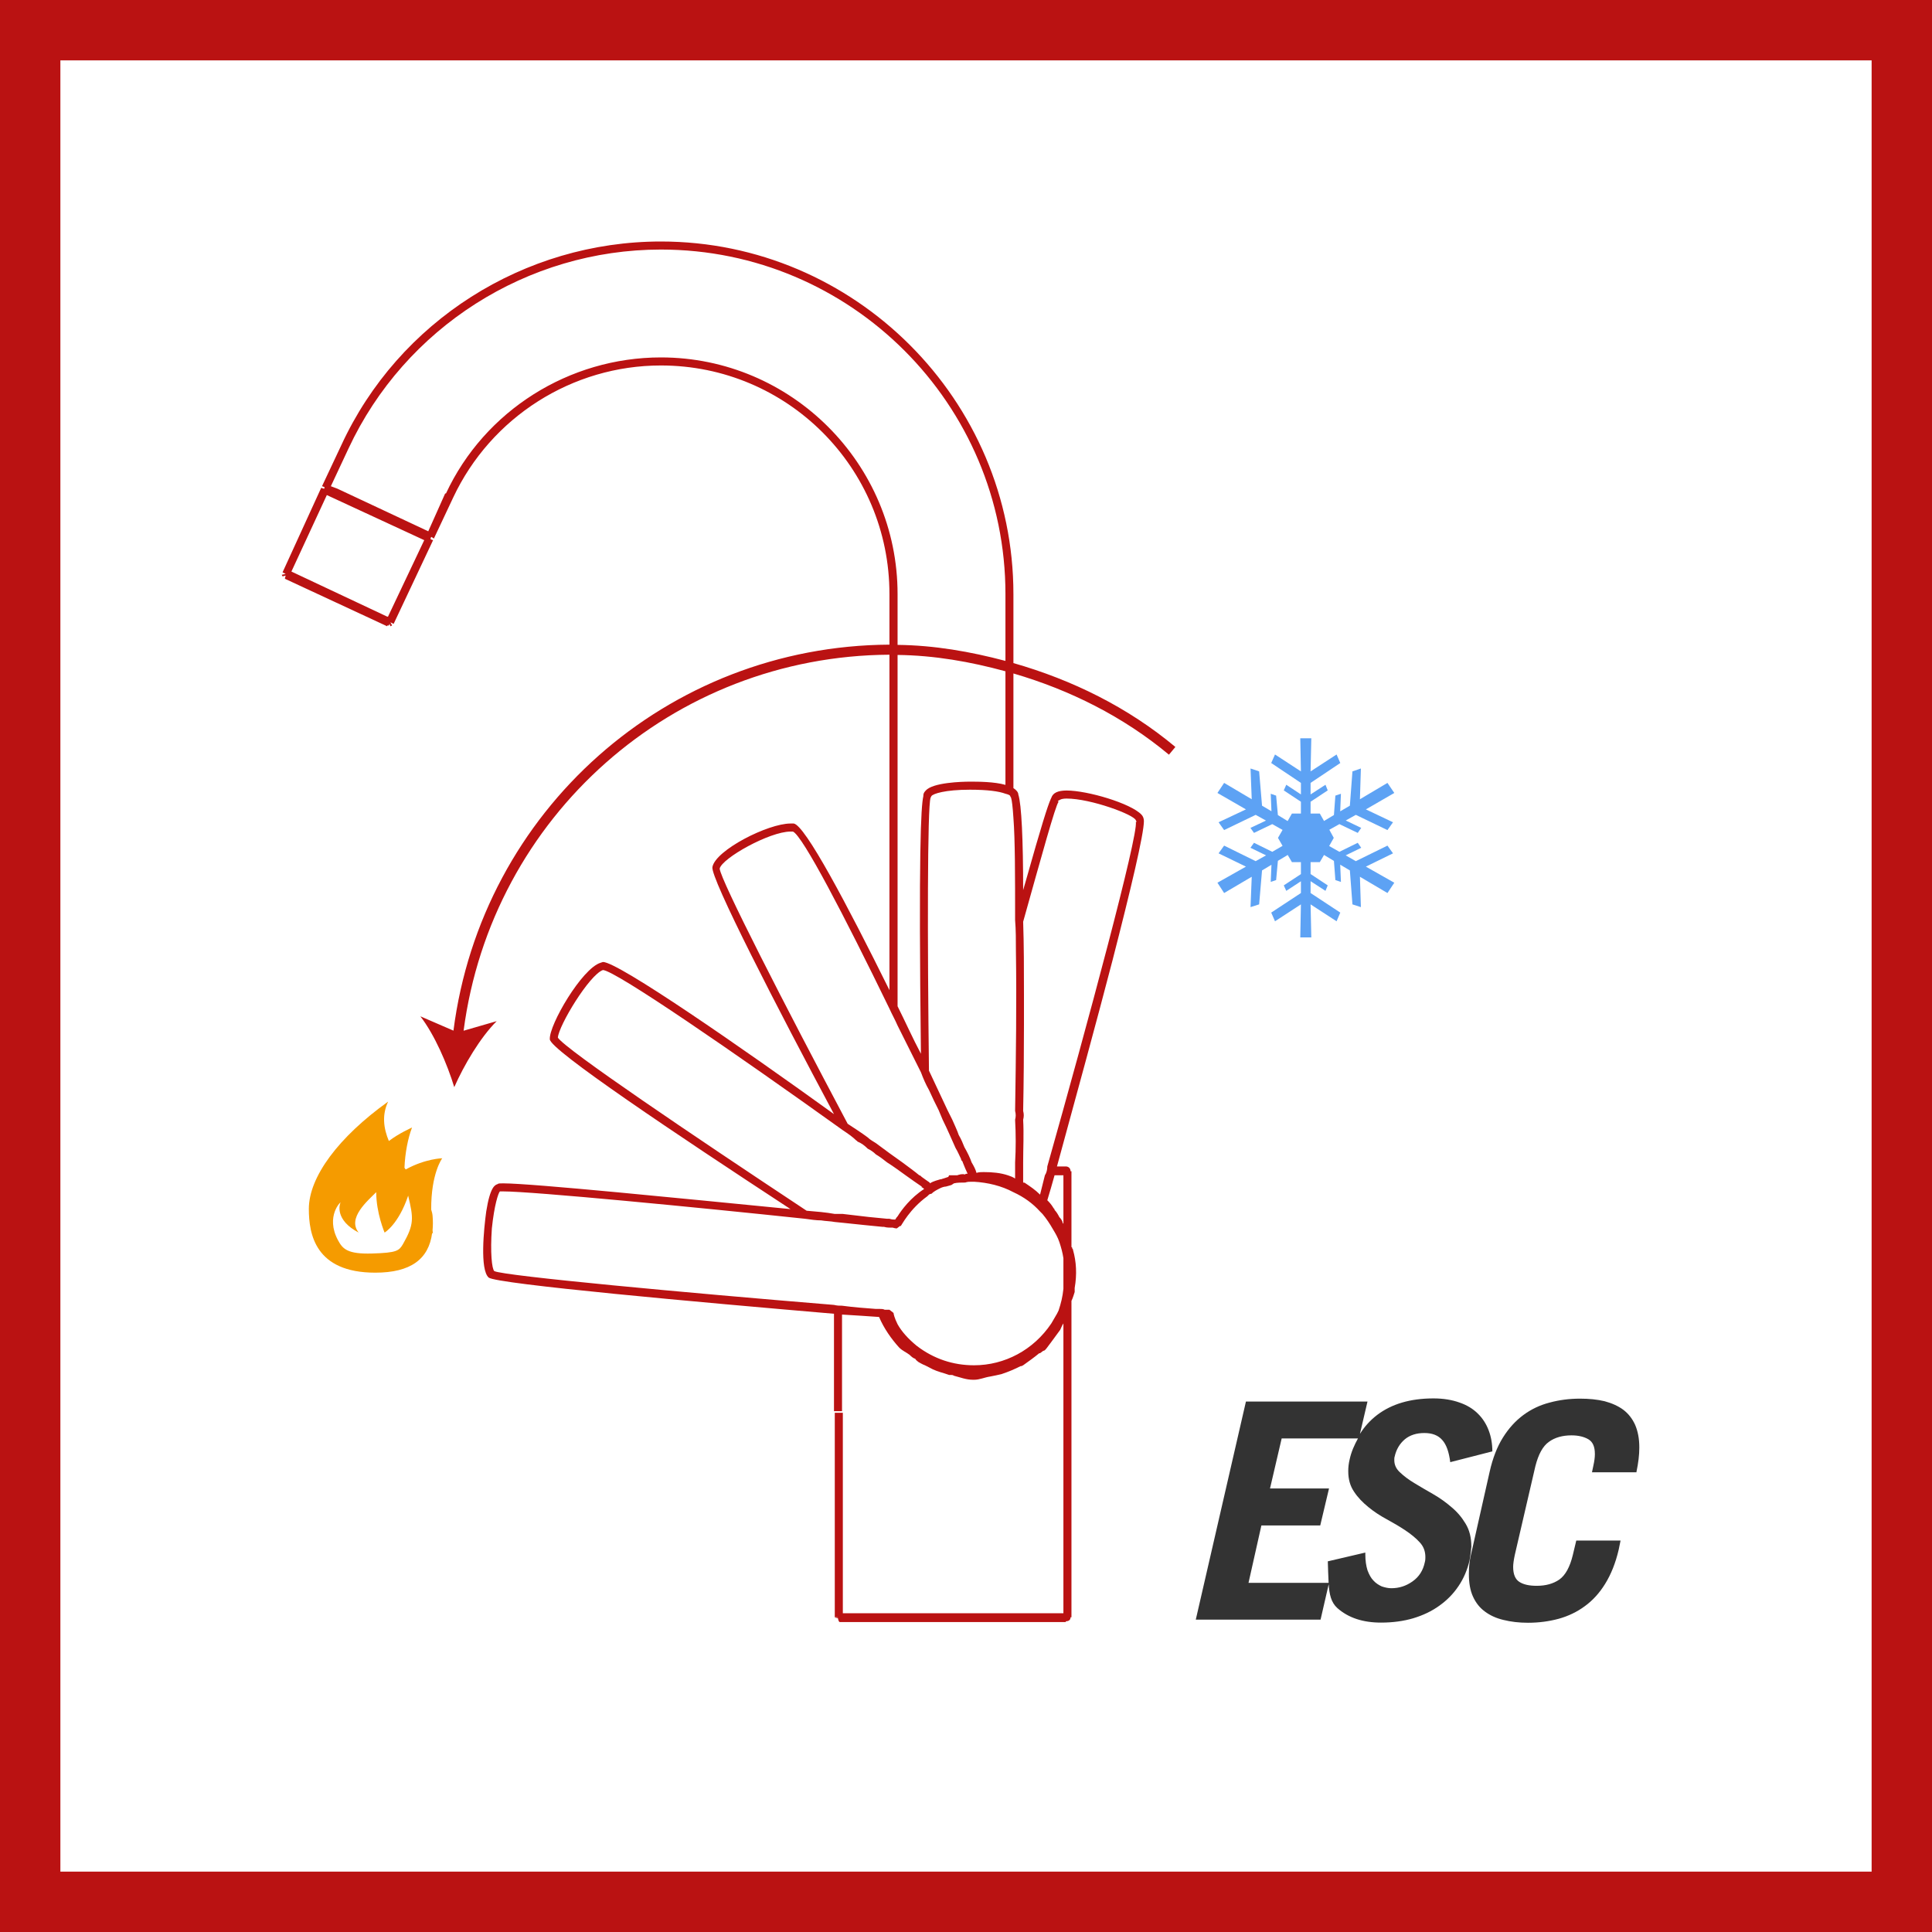 <svg width="48" height="48" viewBox="0 0 48 48" fill="none" xmlns="http://www.w3.org/2000/svg">
<rect x="0" y="0" width="48" height="48" fill="#808080" stroke="none"/>
<path d="M0.5 0.5H47.5V47.5H0.5V0.5Z" stroke-width="2" fill="white" stroke="#BA1212"/>
<path fill-rule="evenodd" clip-rule="evenodd" d="M39.256 34.749C39.48 34.749 39.682 34.769 39.866 34.813C40.044 34.861 40.2 34.929 40.33 35.025C40.456 35.121 40.554 35.245 40.624 35.399C40.692 35.557 40.728 35.741 40.728 35.955V35.971C40.728 36.149 40.704 36.347 40.658 36.565V36.579H39.552L39.584 36.427C39.612 36.303 39.624 36.207 39.624 36.135V36.121C39.624 35.945 39.574 35.825 39.464 35.759C39.358 35.697 39.218 35.661 39.042 35.661C38.818 35.661 38.63 35.715 38.484 35.821C38.332 35.927 38.222 36.129 38.146 36.427L37.634 38.635C37.608 38.759 37.594 38.859 37.594 38.927C37.594 39.113 37.646 39.237 37.75 39.303C37.854 39.369 37.998 39.399 38.178 39.399C38.402 39.399 38.588 39.349 38.742 39.243C38.892 39.135 39.004 38.933 39.076 38.635L39.162 38.275H40.262L40.216 38.501C40.138 38.835 40.024 39.117 39.88 39.349C39.74 39.577 39.568 39.765 39.374 39.905C39.18 40.049 38.96 40.153 38.722 40.219C38.484 40.283 38.23 40.317 37.962 40.317C37.74 40.317 37.538 40.293 37.354 40.247C37.174 40.205 37.018 40.133 36.89 40.037C36.764 39.945 36.666 39.821 36.596 39.667C36.526 39.515 36.494 39.327 36.494 39.109V39.091C36.494 39.007 36.498 38.915 36.512 38.813C36.524 38.713 36.546 38.611 36.574 38.501L37.01 36.565C37.086 36.227 37.196 35.945 37.34 35.715C37.484 35.485 37.654 35.299 37.846 35.157C38.04 35.013 38.258 34.909 38.498 34.847C38.74 34.781 38.992 34.749 39.256 34.749ZM35.615 34.743C35.859 34.743 36.075 34.779 36.259 34.845C36.441 34.907 36.593 34.999 36.711 35.115C36.835 35.235 36.923 35.373 36.985 35.535C37.045 35.691 37.077 35.867 37.077 36.059L36.031 36.327C35.999 36.073 35.935 35.889 35.831 35.775C35.729 35.659 35.583 35.603 35.389 35.603C35.193 35.603 35.033 35.653 34.905 35.757C34.777 35.865 34.689 36.009 34.649 36.193C34.641 36.213 34.641 36.241 34.641 36.277C34.641 36.393 34.687 36.495 34.785 36.583C34.879 36.673 34.999 36.763 35.139 36.847C35.279 36.933 35.435 37.023 35.599 37.117C35.763 37.211 35.919 37.321 36.057 37.441C36.201 37.559 36.319 37.699 36.413 37.857C36.511 38.019 36.555 38.207 36.555 38.421V38.431C36.547 38.535 36.531 38.649 36.511 38.767C36.455 39.003 36.365 39.217 36.237 39.405C36.109 39.597 35.951 39.757 35.763 39.891C35.573 40.029 35.357 40.131 35.113 40.205C34.867 40.277 34.601 40.313 34.311 40.313C33.859 40.313 33.499 40.193 33.227 39.953C33.069 39.811 33.027 39.609 33.011 39.361L32.809 40.239H29.709L30.955 34.821H33.975L33.787 35.625C33.901 35.443 34.043 35.285 34.219 35.151C34.577 34.881 35.039 34.743 35.615 34.743ZM33.739 35.737H31.843L31.553 36.981H33.019L32.801 37.899H31.339L31.019 39.325H33.009C32.999 39.165 32.997 38.993 32.989 38.791L33.921 38.573V38.619C33.921 38.773 33.941 38.905 33.975 39.013C34.015 39.119 34.061 39.207 34.125 39.271C34.185 39.337 34.257 39.381 34.331 39.415C34.411 39.441 34.489 39.459 34.567 39.459C34.761 39.459 34.935 39.403 35.095 39.289C35.255 39.177 35.357 39.017 35.399 38.813C35.407 38.789 35.409 38.765 35.411 38.743L35.413 38.685C35.413 38.543 35.369 38.421 35.271 38.317C35.177 38.213 35.055 38.115 34.915 38.021C34.777 37.929 34.621 37.837 34.455 37.747C34.289 37.657 34.135 37.557 33.997 37.443C33.857 37.329 33.735 37.205 33.641 37.061C33.543 36.917 33.497 36.749 33.497 36.555V36.539C33.497 36.501 33.499 36.457 33.505 36.407C33.511 36.359 33.519 36.309 33.531 36.261C33.573 36.065 33.651 35.897 33.739 35.737Z" fill="#333333"/>
<path fill-rule="evenodd" clip-rule="evenodd" d="M16.42 6C21.24 6 25.178 9.94 25.178 14.76V16.474C26.64 16.892 28.022 17.572 29.202 18.558L29.042 18.75C27.908 17.804 26.582 17.142 25.178 16.732V19.58C25.24 19.62 25.3 19.68 25.3 19.74C25.38 19.98 25.42 20.88 25.42 22.12L25.419 22.118L25.484 21.893C25.875 20.506 26.029 20.021 26.108 19.845L26.12 19.82C26.16 19.7 26.28 19.64 26.5 19.64C27.02 19.64 28.098 19.96 28.36 20.24C28.4 20.28 28.42 20.34 28.42 20.4C28.42 20.72 28.098 22.08 27.64 23.86C27.24 25.4 26.74 27.22 26.26 28.98H26.48C26.54 28.98 26.598 29.02 26.598 29.1H26.62V30.98L26.64 31V31.02C26.66 31.04 26.66 31.04 26.66 31.06C26.74 31.34 26.76 31.66 26.7 32V32.1C26.678 32.16 26.66 32.24 26.62 32.32V40.18H26.598C26.598 40.24 26.56 40.28 26.48 40.28V40.3H20.86L20.84 40.28L20.82 40.22V40.2H20.74L20.82 40.18H20.74V35.1H20.94V40.08H26.42V32.88C26.38 32.94 26.36 33 26.34 33.04L26.12 33.34L26 33.5C25.98 33.52 25.96 33.56 25.92 33.56L25.84 33.62H25.82C25.7 33.72 25.56 33.82 25.42 33.92L25.38 33.94H25.36C25.2 34.02 25.06 34.08 24.88 34.14C24.8 34.16 24.7 34.18 24.598 34.2C24.46 34.22 24.34 34.28 24.2 34.28H24.178C24 34.28 23.86 34.22 23.7 34.18C23.678 34.16 23.64 34.16 23.62 34.16H23.58L23.46 34.12C23.32 34.08 23.2 34.04 23.098 33.98C23.06 33.96 23.02 33.94 22.98 33.92C22.92 33.9 22.86 33.86 22.82 33.84C22.8 33.82 22.76 33.8 22.74 33.76C22.678 33.74 22.64 33.7 22.598 33.66C22.52 33.6 22.42 33.56 22.34 33.48C22.14 33.26 21.96 33 21.84 32.72C21.56 32.7 21.26 32.68 20.92 32.66V35.06H20.72V32.64C17.44 32.36 12.32 31.9 12.14 31.74C11.92 31.54 12.02 30.54 12.08 30.1C12.178 29.48 12.3 29.44 12.36 29.42C12.38 29.4 12.42 29.4 12.5 29.4C13.22 29.4 16.98 29.78 19.64 30.04C16.8 28.18 13.66 26.08 13.66 25.82C13.64 25.46 14.46 24.06 14.92 23.92L14.98 23.9C15.36 23.9 18.42 26.02 20.72 27.68C19.32 25.06 17.64 21.8 17.7 21.54C17.78 21.12 19.08 20.46 19.64 20.46H19.72C20 20.5 21.04 22.46 22.098 24.6V16.266C16.708 16.296 12.216 20.288 11.518 25.608L12.34 25.37C11.932 25.776 11.53 26.458 11.286 27.01C11.11 26.432 10.798 25.71 10.444 25.25L11.266 25.606C11.966 20.144 16.572 16.046 22.098 16.016V14.76C22.098 11.62 19.56 9.08 16.42 9.08C14.22 9.08 12.2 10.36 11.26 12.36L10.78 13.38L10.72 13.34L10.7 13.36V13.4L10.76 13.42L9.78 15.5L9.7 15.46L9.74 15.54L9.7 15.56L9.678 15.5L9.66 15.54H9.62V15.56L7.08 14.38V14.36L7.098 14.3L7.02 14.32L7 14.28L7.098 14.26L7.02 14.22L7.98 12.12L8.04 12.14H8.06V12.1L8 12.08L8.48 11.06C9.9 7.98 13.02 6 16.42 6ZM24.2 29.36H24.14C24.08 29.36 24.04 29.36 23.98 29.38C23.88 29.38 23.78 29.38 23.7 29.4L23.64 29.44C23.64 29.44 23.58 29.46 23.5 29.48C23.46 29.48 23.4 29.5 23.36 29.52C23.28 29.56 23.2 29.6 23.14 29.66C23.098 29.66 23.08 29.68 23.06 29.7L23.04 29.72C22.598 30.04 22.4 30.44 22.38 30.46H22.36L22.28 30.52C22.28 30.52 22.24 30.52 22.178 30.5L22.074 30.499C22.04 30.497 22 30.493 21.96 30.48H21.92C21.678 30.46 21.34 30.42 20.94 30.38L20.74 30.36C20.64 30.34 20.52 30.34 20.4 30.32C20.28 30.32 20.14 30.3 20 30.28C17.36 30 13.24 29.6 12.5 29.6H12.42C12.38 29.64 12.28 29.94 12.22 30.52C12.178 31.12 12.22 31.52 12.28 31.58C12.52 31.7 17.06 32.12 20.72 32.42C20.8 32.44 20.86 32.44 20.92 32.44C21.22 32.48 21.5 32.5 21.76 32.52H21.86C21.9 32.52 21.94 32.52 21.98 32.54H22.098L22.2 32.62C22.2 32.64 22.22 32.74 22.3 32.9C22.4 33.08 22.56 33.26 22.78 33.44C23.2 33.76 23.678 33.92 24.2 33.92C24.96 33.92 25.678 33.54 26.12 32.88L26.26 32.64L26.3 32.56C26.36 32.38 26.4 32.22 26.42 32.02V31.26C26.4 31.12 26.36 30.98 26.32 30.86C26.28 30.74 26.22 30.64 26.16 30.54C26.08 30.4 26 30.28 25.9 30.16L25.84 30.1C25.66 29.9 25.44 29.74 25.178 29.62C24.88 29.46 24.54 29.38 24.2 29.36ZM26.42 29.2H26.2C26.14 29.42 26.08 29.62 26.02 29.82C26.06 29.86 26.12 29.92 26.178 30.02C26.2 30.04 26.2 30.04 26.2 30.06C26.24 30.1 26.28 30.16 26.32 30.24C26.36 30.28 26.4 30.34 26.4 30.38C26.42 30.4 26.42 30.4 26.42 30.42V29.2ZM14.98 24.1C14.64 24.22 13.88 25.48 13.86 25.78C14.06 26.08 17.2 28.2 20.04 30.08C20.28 30.1 20.52 30.12 20.74 30.16H20.94C21.42 30.22 21.8 30.26 22.04 30.28H22.098C22.16 30.3 22.2 30.3 22.24 30.3C22.26 30.28 22.26 30.26 22.3 30.22C22.4 30.06 22.62 29.76 22.96 29.54C22.94 29.52 22.92 29.5 22.9 29.5V29.48C22.78 29.4 22.64 29.3 22.5 29.2C22.36 29.1 22.2 28.98 22.04 28.88C21.94 28.8 21.86 28.74 21.76 28.68C21.7 28.62 21.64 28.58 21.56 28.54C21.48 28.46 21.4 28.4 21.3 28.36C21.3 28.36 21.3 28.34 21.28 28.34C21.178 28.24 21.06 28.16 20.94 28.08C18.26 26.16 15.3 24.12 14.98 24.1ZM26.5 19.84C26.36 19.84 26.32 19.88 26.32 19.88L26.28 19.9L26.3 19.92C26.22 20.02 25.88 21.26 25.42 22.9C25.44 23.48 25.44 24.1 25.44 24.74L25.44 25.437C25.439 26.141 25.435 26.865 25.42 27.6C25.44 27.68 25.44 27.74 25.42 27.82C25.44 28.18 25.42 28.52 25.42 28.88V29.38C25.44 29.38 25.46 29.38 25.48 29.4C25.598 29.48 25.72 29.56 25.84 29.68L25.96 29.2C26 29.14 26.02 29.06 26.02 28.98C27.02 25.44 28.28 20.76 28.22 20.42H28.24L28.22 20.38C28.178 20.24 27.098 19.84 26.5 19.84ZM19.7 20.66H19.64C19.12 20.66 17.94 21.32 17.88 21.58C17.9 21.86 19.5 24.98 21.06 27.92C21.24 28.04 21.4 28.14 21.56 28.26C21.62 28.32 21.7 28.36 21.76 28.4C22 28.58 22.22 28.74 22.42 28.88C22.58 29 22.72 29.1 22.84 29.2C22.86 29.2 22.88 29.22 22.9 29.24C22.98 29.3 23.04 29.34 23.098 29.38V29.4C23.2 29.34 23.3 29.32 23.36 29.3C23.4 29.3 23.42 29.28 23.44 29.28L23.56 29.24L23.58 29.2H23.78C23.84 29.18 23.9 29.16 23.98 29.18C23.98 29.16 24.02 29.16 24.04 29.16C24 29.08 23.96 28.98 23.92 28.88C23.92 28.86 23.9 28.84 23.88 28.82V28.8C23.84 28.72 23.8 28.62 23.74 28.52C23.64 28.3 23.54 28.06 23.42 27.82L23.32 27.58C23.24 27.42 23.16 27.26 23.08 27.08C23 26.94 22.94 26.8 22.88 26.64L22.3 25.48C22.24 25.34 22.16 25.2 22.098 25.06C20.98 22.76 19.94 20.76 19.7 20.66ZM24.098 19.62C23.48 19.62 23.178 19.72 23.14 19.78L23.12 19.82C23.04 20.04 23.04 23.36 23.08 26.6C23.24 26.94 23.4 27.28 23.54 27.58L23.66 27.82C23.72 27.96 23.78 28.08 23.82 28.2C23.88 28.3 23.92 28.4 23.96 28.5C24.04 28.64 24.098 28.76 24.14 28.88C24.2 28.98 24.24 29.06 24.26 29.14C24.32 29.12 24.38 29.12 24.44 29.12C24.66 29.12 24.86 29.14 25.04 29.2C25.098 29.22 25.16 29.24 25.22 29.28V28.88C25.24 28.54 25.24 28.18 25.22 27.82C25.24 27.74 25.24 27.68 25.22 27.6C25.24 26.28 25.26 24.88 25.24 23.62C25.24 23.36 25.24 23.1 25.22 22.86C25.22 21.76 25.22 20.86 25.178 20.32C25.16 20.04 25.14 19.88 25.12 19.82L25.098 19.78C25.098 19.76 25.06 19.74 24.98 19.72C24.82 19.66 24.54 19.62 24.098 19.62ZM22.3 16.272V25C22.5 25.4 22.678 25.8 22.88 26.18C22.82 21.16 22.88 20.04 22.94 19.78C22.94 19.74 22.94 19.7 23 19.64C23.178 19.44 23.9 19.42 24.098 19.42C24.3 19.42 24.7 19.42 24.98 19.5V16.678C24.108 16.44 23.214 16.282 22.3 16.272ZM16.42 6.2C13.098 6.2 10.06 8.14 8.66 11.14L8.22 12.08L8.38 12.14L10.3 13.04L10.64 13.2L11.06 12.26H11.08C12.04 10.2 14.14 8.88 16.42 8.88C19.66 8.88 22.3 11.52 22.3 14.76V16.022C23.212 16.032 24.106 16.188 24.98 16.42V14.76C24.98 10.04 21.14 6.2 16.42 6.2ZM8.12 12.3L7.24 14.2L9.62 15.32H9.64L10.54 13.42L8.12 12.3Z" fill="#BA1212"/>
<path fill-rule="evenodd" clip-rule="evenodd" d="M9.643 27.369C9.487 27.698 9.527 28.027 9.661 28.348C9.919 28.154 10.177 28.044 10.237 28.012C10.135 28.279 10.063 28.648 10.049 29.012L10.079 29.055C10.567 28.785 10.987 28.777 10.987 28.777C10.987 28.777 10.707 29.149 10.713 30.052C10.729 30.102 10.743 30.154 10.747 30.203C10.759 30.335 10.757 30.453 10.747 30.564C10.751 30.591 10.753 30.622 10.755 30.651L10.737 30.63C10.653 31.284 10.203 31.619 9.323 31.619C7.827 31.619 7.673 30.654 7.673 30.034C7.675 29.239 8.409 28.253 9.643 27.369ZM9.347 29.619C9.149 29.822 8.617 30.259 8.911 30.623C8.311 30.308 8.439 29.919 8.459 29.878C8.485 29.834 8.073 30.212 8.399 30.816C8.513 31.027 8.629 31.162 9.247 31.143C9.867 31.125 9.915 31.073 10.013 30.907C10.293 30.416 10.273 30.264 10.141 29.706C9.899 30.424 9.555 30.623 9.555 30.623C9.555 30.623 9.347 30.137 9.347 29.619Z" fill="#F59B00"/>
<path fill-rule="evenodd" clip-rule="evenodd" d="M32.579 18.343L32.561 19.165L33.207 18.745L33.299 18.957L32.561 19.451V19.737L32.931 19.497L32.987 19.637L32.561 19.919V20.213H32.791L32.895 20.397L33.141 20.249L33.177 19.767L33.315 19.721L33.297 20.157L33.537 20.017L33.601 19.165L33.811 19.093L33.787 19.857L34.471 19.451L34.641 19.701L33.935 20.109L34.609 20.429L34.471 20.623L33.685 20.245L33.435 20.385L33.819 20.569L33.733 20.693L33.277 20.475L33.027 20.615L33.137 20.817L33.023 21.019L33.277 21.163L33.733 20.939L33.819 21.063L33.433 21.251L33.685 21.395L34.471 21.009L34.609 21.201L33.935 21.531L34.641 21.931L34.471 22.187L33.787 21.783L33.811 22.537L33.601 22.469L33.537 21.625L33.297 21.483L33.315 21.911L33.177 21.865L33.141 21.389L32.895 21.241L32.791 21.419H32.561V21.715L32.987 21.997L32.931 22.133L32.561 21.893V22.187L33.299 22.673L33.207 22.889L32.561 22.469L32.579 23.289H32.305L32.321 22.469L31.677 22.889L31.583 22.673L32.321 22.187V21.895L31.957 22.133L31.895 21.997L32.321 21.717V21.419H32.097L31.993 21.241L31.749 21.387L31.705 21.865L31.571 21.911L31.589 21.485L31.355 21.625L31.283 22.469L31.069 22.537L31.099 21.783L30.413 22.187L30.247 21.931L30.955 21.531L30.275 21.201L30.413 21.009L31.197 21.395L31.455 21.251L31.067 21.063L31.155 20.939L31.609 21.163L31.865 21.015L31.751 20.817L31.865 20.619L31.609 20.475L31.155 20.693L31.067 20.569L31.453 20.387L31.197 20.245L30.413 20.623L30.275 20.429L30.955 20.109L30.247 19.701L30.413 19.451L31.099 19.857L31.069 19.093L31.283 19.165L31.355 20.017L31.589 20.155L31.571 19.721L31.705 19.767L31.749 20.251L31.991 20.399L32.097 20.213H32.321V19.919L31.895 19.637L31.957 19.497L32.321 19.737V19.451L31.583 18.957L31.677 18.745L32.321 19.165L32.305 18.343H32.579Z" fill="#5DA2F4"/>
</svg>
